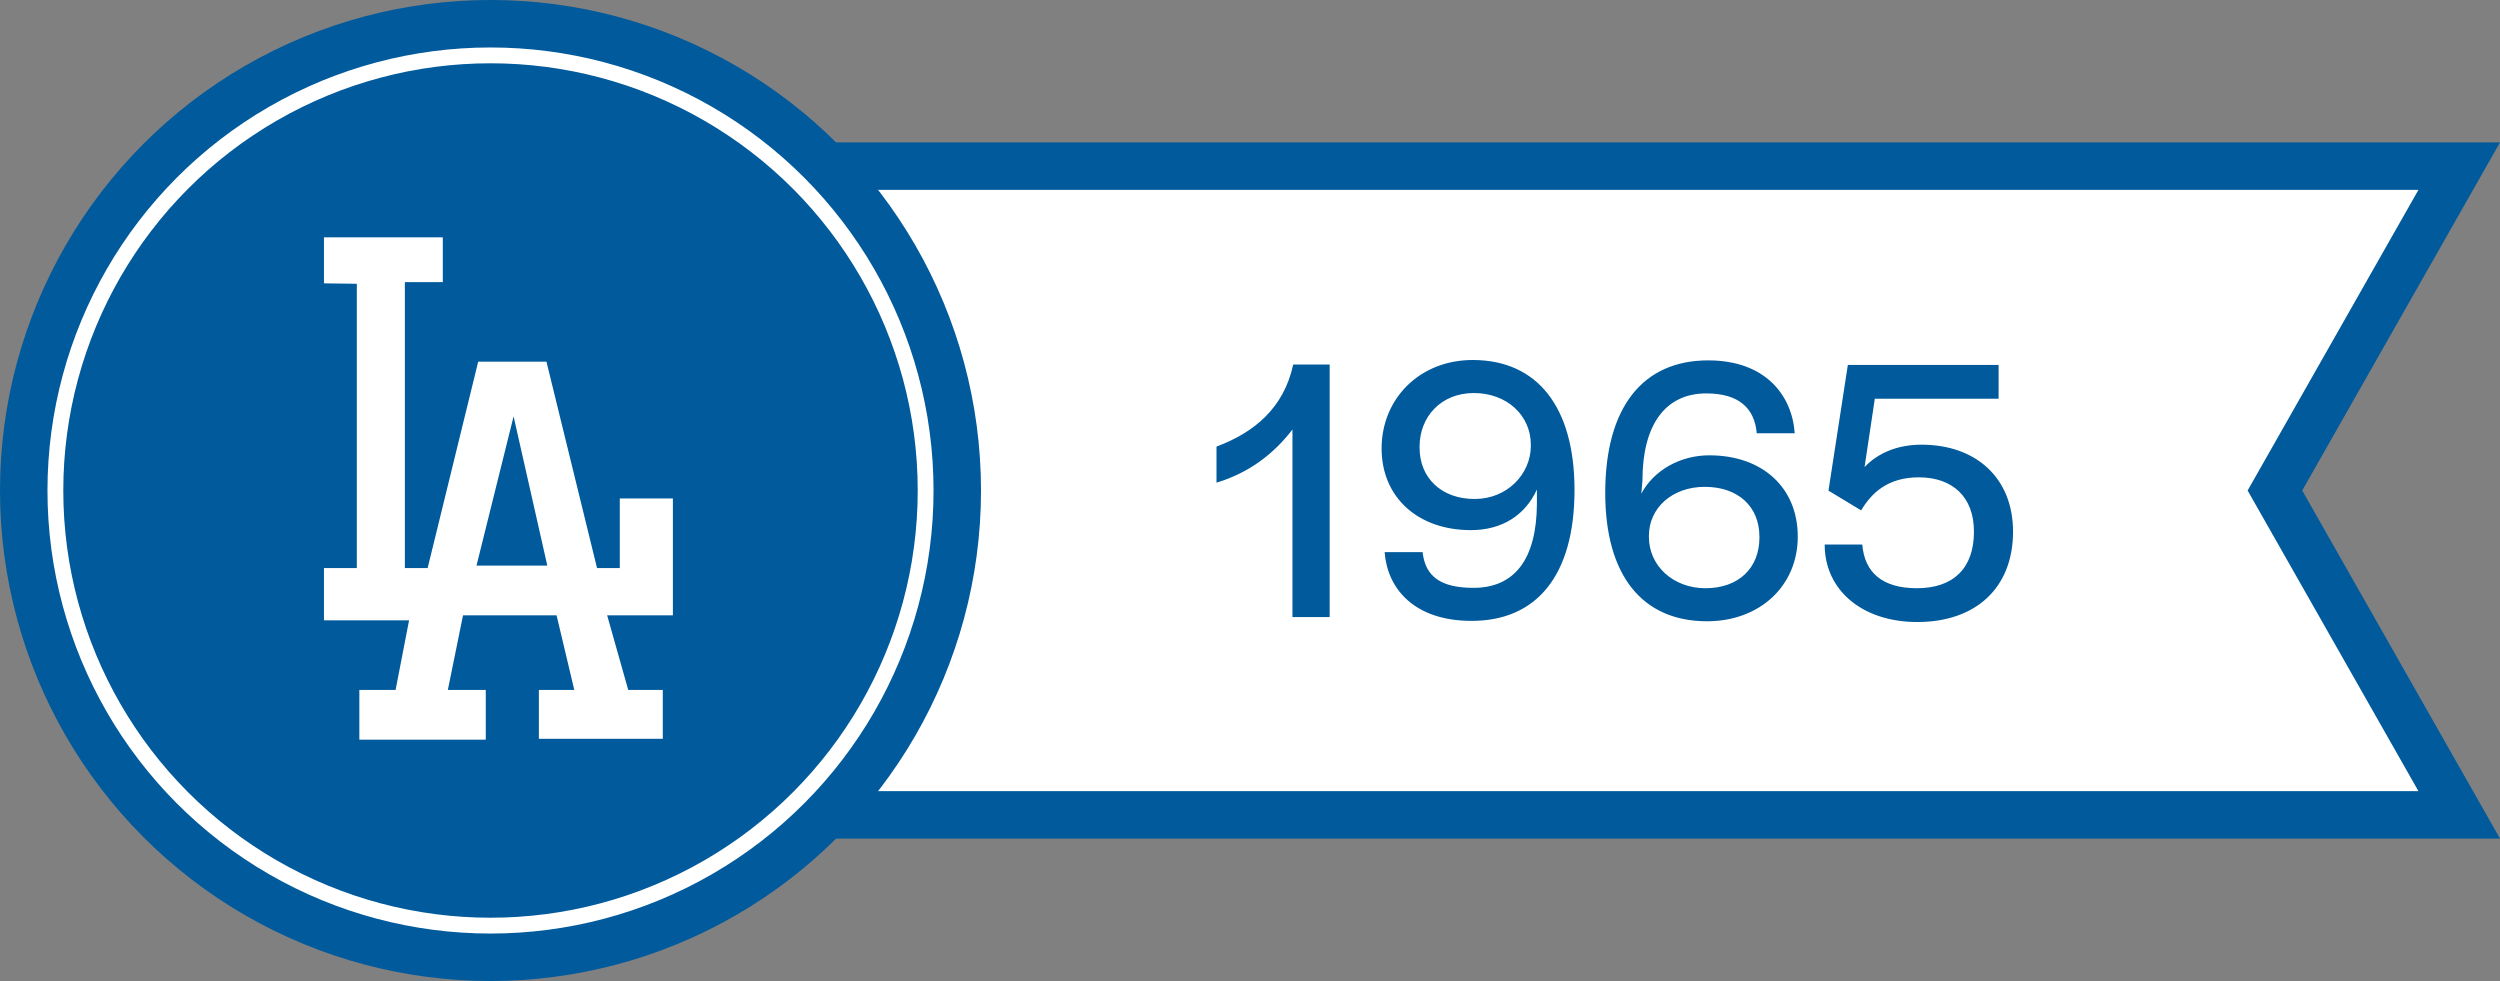 <svg width="158" height="62" viewBox="0 0 158 62" fill="none" xmlns="http://www.w3.org/2000/svg">
<rect x="0" y="0" width="158" height="62" fill="#808080" stroke="none"/>
<path d="M144.196 31.741L155.423 51.5H32.5V10.5H155.423L144.196 30.259L143.775 31L144.196 31.741Z" fill="white" stroke="#005A9C" stroke-width="3"/>
<circle cx="31" cy="31" r="31" fill="#005A9C"/>
<circle cx="31" cy="31" r="27.5" fill="#005A9C" stroke="white"/>
<path d="M81.683 39V27.144C80.507 28.68 78.947 29.88 76.883 30.504V28.224C79.259 27.336 81.131 25.8 81.731 23.04H84.035V39H81.683ZM93.005 39.24C89.381 39.24 87.677 37.2 87.509 34.896H89.909C90.077 36.456 91.085 37.152 93.125 37.152C95.717 37.152 97.109 35.352 97.133 31.848V30.936C96.389 32.568 94.925 33.504 92.957 33.504C89.597 33.504 87.317 31.416 87.317 28.344C87.317 25.2 89.717 22.752 93.077 22.752C97.181 22.752 99.509 25.752 99.509 30.96C99.509 36.384 97.109 39.24 93.005 39.24ZM93.197 31.536C95.261 31.536 96.749 29.952 96.749 28.176V28.104C96.749 26.256 95.237 24.84 93.149 24.84C91.061 24.84 89.717 26.352 89.717 28.224V28.296C89.717 30.192 91.085 31.536 93.197 31.536ZM107.883 39.264C103.803 39.264 101.451 36.384 101.451 31.152C101.451 25.704 103.851 22.776 107.955 22.776C111.579 22.776 113.259 24.984 113.427 27.384H111.027C110.883 25.752 109.851 24.864 107.835 24.864C105.243 24.864 103.803 26.856 103.803 30.36C103.803 30.456 103.755 30.84 103.731 31.2C104.523 29.712 106.203 28.776 108.027 28.776C111.411 28.776 113.619 30.84 113.619 33.912C113.619 37.032 111.219 39.264 107.883 39.264ZM107.787 37.176C109.899 37.176 111.195 35.88 111.195 33.984V33.912C111.195 32.016 109.851 30.768 107.739 30.768C105.699 30.768 104.211 32.088 104.211 33.864V33.936C104.211 35.76 105.747 37.176 107.787 37.176ZM121.176 39.312C117.72 39.312 115.32 37.32 115.32 34.416H117.696C117.84 36.168 118.944 37.176 121.152 37.176C123.432 37.176 124.752 35.928 124.752 33.624V33.576C124.752 31.416 123.408 30.168 121.272 30.168C119.328 30.168 118.296 31.128 117.624 32.256L115.56 31.008L116.784 23.064H126.312V25.2H118.488L117.84 29.52C118.704 28.608 119.952 28.104 121.44 28.104C124.896 28.104 127.224 30.216 127.224 33.6C127.224 37.152 124.872 39.312 121.176 39.312Z" fill="#005A9C"/>
<path fill-rule="evenodd" clip-rule="evenodd" d="M20.474 17.907V15H27.985V17.829H25.587V35.903H27.026L30.222 22.858H34.536L37.733 35.903H39.171V31.502H42.527V38.889H38.372L39.704 43.603H41.888V46.694H34.057V43.603H36.294L35.176 38.889H29.263L28.304 43.603H30.701V46.747H22.711V43.603H25.001L25.854 39.203H20.474V35.903H22.551V17.934L20.474 17.907ZM34.59 35.745H30.115L32.459 26.316L34.59 35.745Z" fill="white"/>
</svg>
